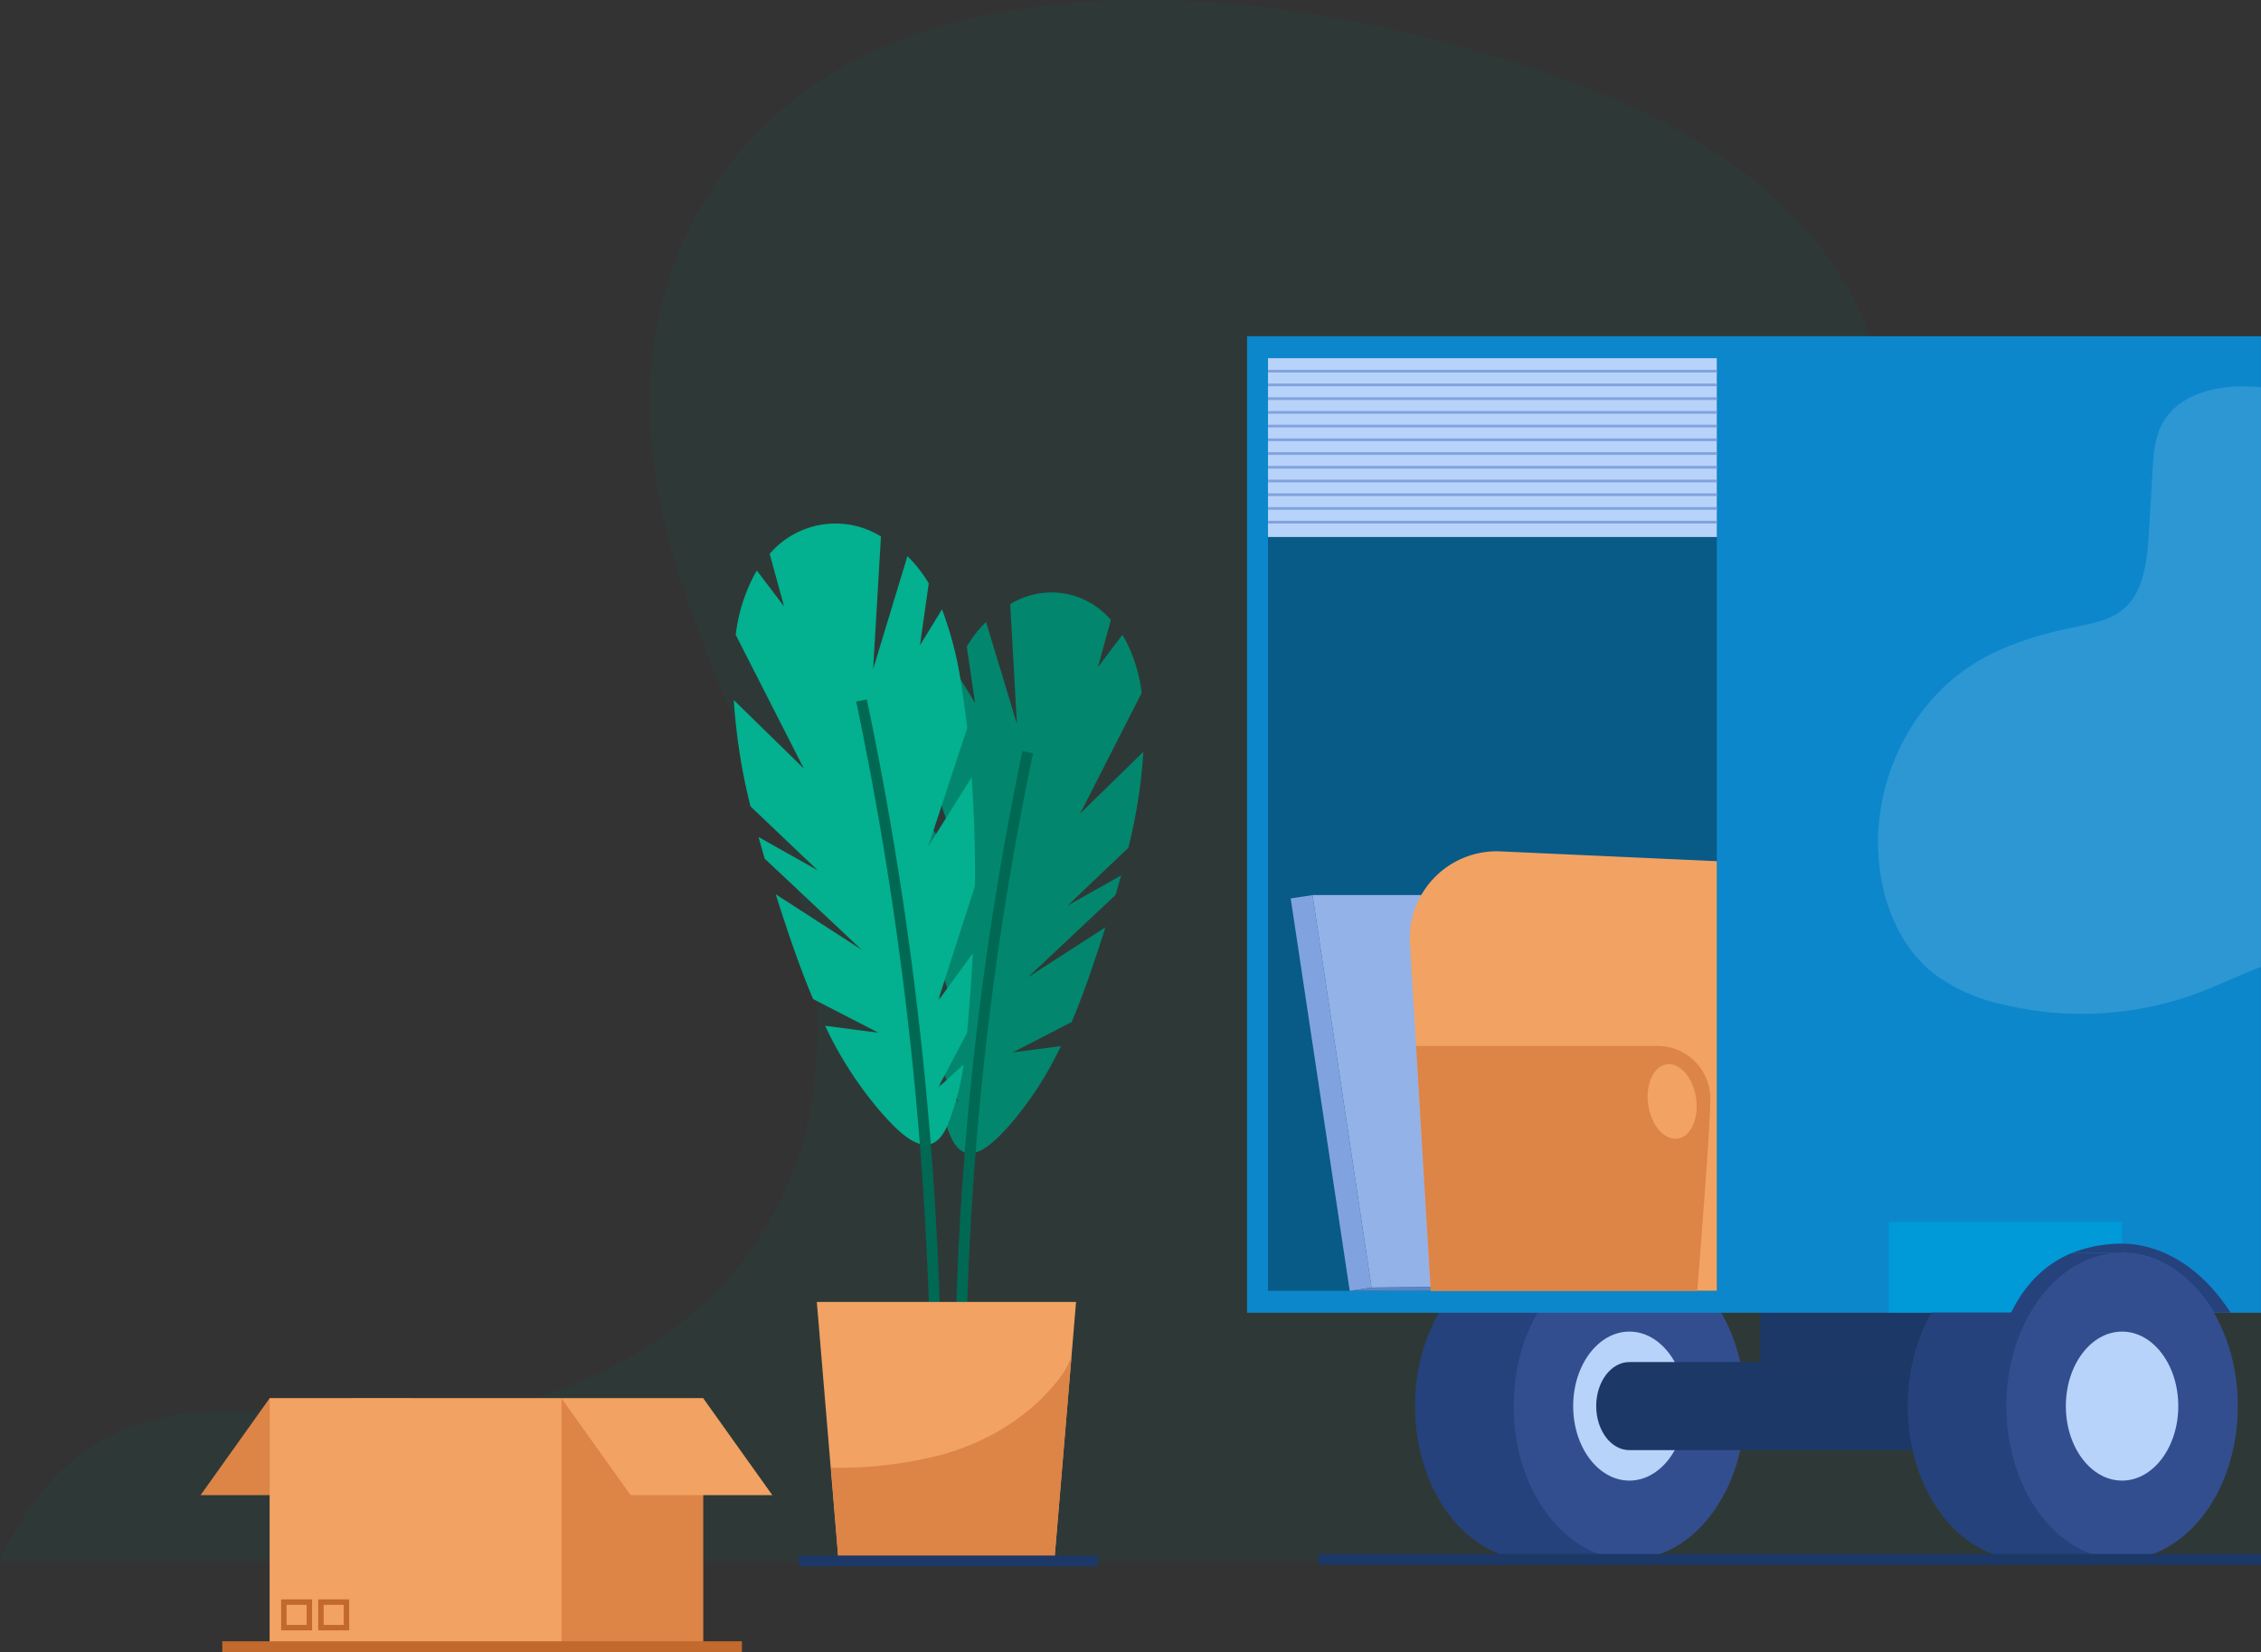 <svg xmlns="http://www.w3.org/2000/svg" viewBox="0 0 416.29 304.25"><rect x="0" y="0" width="416.29" height="304.25" fill="#333333" stroke="none"/><defs><style>.cls-1{fill:#02725d;opacity:0.1;}.cls-2{fill:#02876e;}.cls-3{fill:#03b08f;}.cls-16,.cls-4,.cls-7,.cls-8,.cls-9{fill:none;stroke-miterlimit:10;}.cls-4{stroke:#006953;}.cls-4,.cls-7,.cls-9{stroke-width:2px;}.cls-5{fill:#f2a263;}.cls-6{fill:#dd8447;}.cls-7{stroke:#1c3866;}.cls-8,.cls-9{stroke:#c2692d;}.cls-10{fill:#25427c;}.cls-11{fill:#334e8f;}.cls-12{fill:#b8d3fa;}.cls-13{fill:#1c3866;}.cls-14{fill:#0c87cc;}.cls-15{fill:#085a87;}.cls-16{stroke:#80a3df;stroke-width:0.5px;}.cls-17{fill:#fff;opacity:0.14;}.cls-18{fill:#009ad8;}.cls-19{fill:#80a3df;}.cls-20{fill:#93b2e8;}.cls-21{fill:#5b86c4;}</style></defs><title>move</title><g id="Layer_2" data-name="Layer 2"><g id="OBJECTS"><path class="cls-1" d="M416.29,160.82a36.45,36.45,0,0,0-18-8.44c-12.1-1.77-28,4.2-37.7-5.73-3.35-3.42-5.45-7.89-6.92-12.45-9.26-28.8,1.94-60.19-16.87-86.44-14.77-20.62-39.94-31-63.48-37.9C240.53.27,202.54-4.67,169.43,6.06,144,14.29,125.46,34.53,120.81,61c-5.78,33,11.55,62.29,22.57,92.14,12.44,33.68,10.33,70.4-21,92.73C107.1,256.73,88,261.7,69.24,261.3,54,261,38,257.33,23.77,262.9c-11.08,4.33-19,13.56-23.77,24.56H416.29Z"></path><path class="cls-2" d="M176.52,203l-4.85-9.16c-.15-1.65-.28-3.28-.4-4.88q-.33-4.17-.55-8.35l5.8,8-6.15-19.12c-.06-6,.11-12.09.55-18.11l7.25,11.51-6.49-19.68q.39-3.33.9-6.64a58.5,58.5,0,0,1,3.29-13.1l3.66,6L178,119.06c.38-.62.78-1.23,1.21-1.82a19.88,19.88,0,0,1,2.34-2.69l5.69,18.79L186,111.27a14.39,14.39,0,0,1,18.53,2.89l-2.39,8.72,4.5-5.95c.34.54.65,1.09.94,1.66a28.55,28.55,0,0,1,2.62,9l-11.33,22.24,11.64-11.38a96.79,96.79,0,0,1-2.77,17.68l-11.18,10.64,9.85-5.55c-.33,1.19-.68,2.38-1,3.57L189.23,180l14.29-9.23-.63,2c-1.67,5.15-3.44,10.38-5.58,15.44l-10.88,5.61,8.88-1.17A63.47,63.47,0,0,1,186,207.06c-3.27,3.7-8.16,8.68-11,2.15a41.21,41.21,0,0,1-2.7-10.17Z"></path><path class="cls-3" d="M172.69,200.34l5.37-10.14c.17-1.82.31-3.63.45-5.4q.36-4.62.6-9.25l-6.42,8.81,6.81-21.18q.1-10-.6-20.05l-8,12.75,7.18-21.8q-.42-3.68-1-7.35a65.79,65.79,0,0,0-3.64-14.51l-4.06,6.62L171,107.42c-.42-.68-.86-1.36-1.33-2a23.53,23.53,0,0,0-2.6-3l-6.31,20.8,1.44-24.43A15.93,15.93,0,0,0,141.71,102l2.65,9.67-5-6.59c-.37.59-.72,1.21-1,1.83a31.28,31.28,0,0,0-2.9,10L148,141.53l-12.89-12.6a107.7,107.7,0,0,0,3.07,19.57l12.38,11.78-10.91-6.15q.56,2,1.14,4l17.86,16.78-15.83-10.23c.23.74.47,1.47.7,2.2,1.85,5.7,3.81,11.5,6.18,17.1l12.05,6.21-9.83-1.29a69.65,69.65,0,0,0,10.36,16c3.63,4.1,9,9.62,12.14,2.39a46.23,46.23,0,0,0,3-11.27Z"></path><path class="cls-4" d="M158.62,129a648.12,648.12,0,0,1,13.65,120.4"></path><path class="cls-4" d="M189.23,138.52A585.27,585.27,0,0,0,176.9,247.24"></path><polygon class="cls-5" points="198.12 239.76 150.39 239.76 154.39 287.45 194.12 287.45 198.12 239.76"></polygon><path class="cls-6" d="M154.39,287.46h39.73l3.16-37.68a15.78,15.78,0,0,1-1.52,3.08c-5.09,7.28-13.15,12.32-21.59,14.82A73.5,73.5,0,0,1,153,270.27Z"></path><line class="cls-7" x1="147.09" y1="287.46" x2="202.16" y2="287.46"></line><polygon class="cls-6" points="36.93 275.34 63.03 275.34 75.74 257.5 49.64 257.5 36.93 275.34"></polygon><rect class="cls-6" x="64.74" y="257.5" width="64.74" height="45.75"></rect><rect class="cls-5" x="49.64" y="257.5" width="53.74" height="45.75"></rect><polygon class="cls-5" points="142.2 275.34 116.1 275.34 103.38 257.5 129.48 257.5 142.2 275.34"></polygon><rect class="cls-8" x="52.26" y="295.04" width="4.7" height="4.7"></rect><rect class="cls-8" x="59.09" y="295.04" width="4.7" height="4.7"></rect><line class="cls-9" x1="40.93" y1="303.25" x2="136.6" y2="303.25"></line><path class="cls-10" d="M303.15,258.94c0,12.6,5.45,24.6-3.15,28.24H281.84c-11.77,0-21.31-12.64-21.31-28.24s9.54-28.24,21.31-28.24H300C308.13,234.68,303.15,246.79,303.15,258.94Z"></path><ellipse class="cls-11" cx="300" cy="258.94" rx="21.31" ry="28.24"></ellipse><ellipse class="cls-12" cx="300" cy="258.94" rx="10.35" ry="13.72"></ellipse><path class="cls-13" d="M300,250.83c-3.38,0-6.11,3.63-6.11,8.11s2.73,8.11,6.11,8.11h57.13V250.83Z"></path><rect class="cls-13" x="324.08" y="241.75" width="33.05" height="9.08"></rect><rect class="cls-14" x="229.61" y="61.92" width="186.67" height="179.83"></rect><rect class="cls-15" x="233.46" y="65.96" width="82.64" height="171.75"></rect><rect class="cls-12" x="233.46" y="65.96" width="82.64" height="32.93"></rect><line class="cls-16" x1="233.46" y1="68.35" x2="316.1" y2="68.35"></line><line class="cls-16" x1="233.46" y1="70.88" x2="316.1" y2="70.88"></line><line class="cls-16" x1="233.46" y1="73.41" x2="316.1" y2="73.41"></line><line class="cls-16" x1="233.46" y1="75.94" x2="316.1" y2="75.94"></line><line class="cls-16" x1="233.46" y1="78.46" x2="316.1" y2="78.46"></line><line class="cls-16" x1="233.46" y1="80.99" x2="316.1" y2="80.99"></line><line class="cls-16" x1="233.46" y1="83.52" x2="316.1" y2="83.52"></line><line class="cls-16" x1="233.46" y1="86.05" x2="316.1" y2="86.05"></line><line class="cls-16" x1="233.46" y1="88.58" x2="316.1" y2="88.58"></line><line class="cls-16" x1="233.46" y1="91.1" x2="316.1" y2="91.1"></line><line class="cls-16" x1="233.46" y1="93.63" x2="316.1" y2="93.63"></line><line class="cls-16" x1="233.46" y1="96.16" x2="316.1" y2="96.16"></line><path class="cls-17" d="M416.29,71.32c-7.05-.71-14.48.77-17.85,6.15-1.7,2.71-1.94,6.06-2.12,9.25l-.69,11.6c-.31,5.15-.94,11-5,14.11-2.36,1.83-5.44,2.37-8.36,3-6.53,1.32-13.05,3.21-18.71,6.72C350.87,130,344,145.89,346.18,160.63c1,7.07,4.14,14.08,9.71,18.55a32.43,32.43,0,0,0,12.65,5.74,61.54,61.54,0,0,0,36.15-2.06c3.91-1.46,7.7-3.33,11.6-4.81Z"></path><path class="cls-10" d="M393.86,258.94c0,12.6,5.45,24.6-3.15,28.24H372.55c-11.77,0-21.31-12.64-21.31-28.24s9.54-28.24,21.31-28.24h18.16C398.84,234.68,393.86,246.79,393.86,258.94Z"></path><ellipse class="cls-11" cx="390.71" cy="258.94" rx="21.31" ry="28.24"></ellipse><ellipse class="cls-12" cx="390.71" cy="258.94" rx="10.35" ry="13.72"></ellipse><path class="cls-18" d="M390.71,229v-4H347.76v16.7H370.3C374.6,232.82,382.13,229,390.71,229Z"></path><path class="cls-10" d="M407.63,241.75s-5.79-11.05-16.92-11.05h-9.08a25,25,0,0,1,9.08-1.67c5.24,0,13.36,2.48,20,12.72Z"></path><line class="cls-7" x1="416.29" y1="287.18" x2="242.77" y2="287.18"></line><rect class="cls-19" x="243.05" y="164.73" width="4.06" height="73.09" transform="translate(-27.2 38.68) rotate(-8.55)"></rect><polygon class="cls-20" points="268.96 236.95 252.53 237.11 241.66 164.83 268.96 164.83 268.96 236.95"></polygon><polygon class="cls-21" points="248.51 237.71 252.53 237.11 263.39 237 263.43 237.71 248.51 237.71"></polygon><path class="cls-5" d="M316.1,237.71H263.43l-3.83-63.92a16,16,0,0,1,16.73-17l39.77,1.8Z"></path><path class="cls-6" d="M314.91,202.36a9.75,9.75,0,0,0-9.75-9.75c-1.14,0-2.17,0-3.13,0v0h-41.3l2.7,45.1h49.06S314.91,207.75,314.91,202.36Z"></path><ellipse class="cls-5" cx="307.88" cy="202.83" rx="4.45" ry="6.92" transform="translate(-26.74 48.04) rotate(-8.55)"></ellipse></g></g></svg>